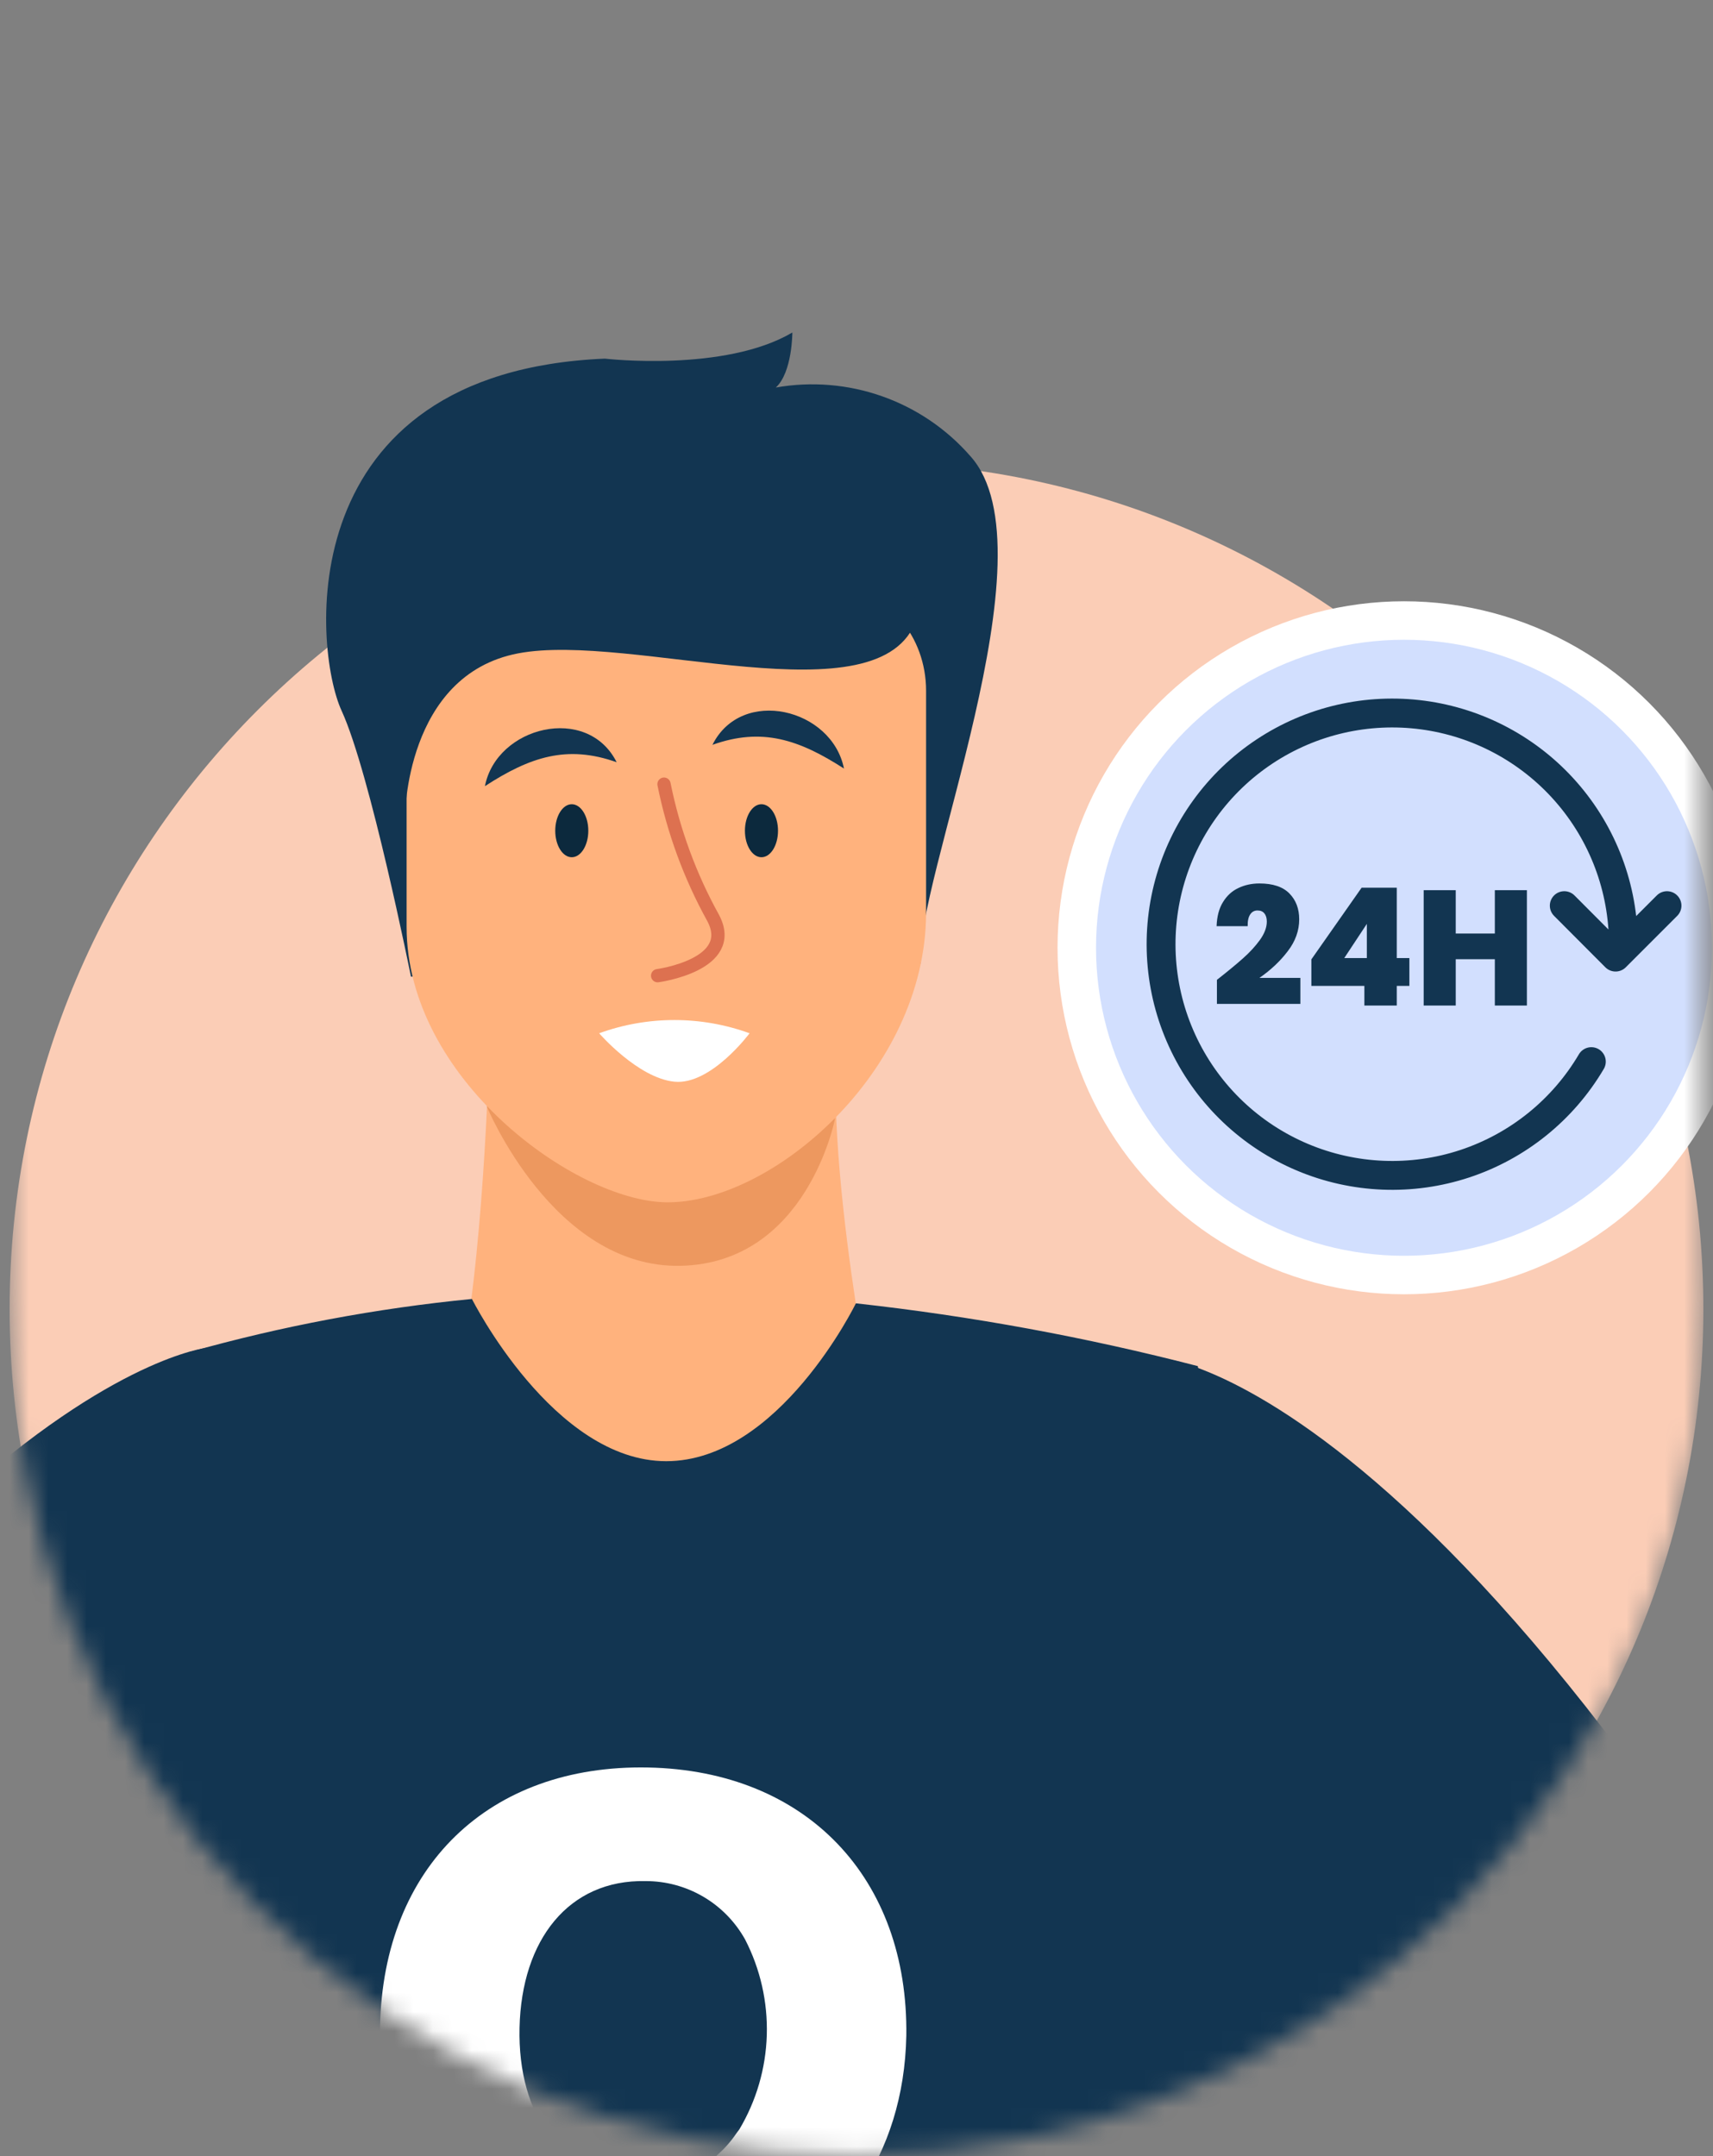 <svg xmlns="http://www.w3.org/2000/svg" width="89" height="112" viewBox="0 0 89 112" fill="none"><rect x="0" y="0" width="89" height="112" fill="#808080" stroke="none"/><mask id="mask0_2270_3245" style="mask-type:luminance" maskUnits="userSpaceOnUse" x="0" y="1" width="89" height="111"><path d="M88.474 66.223V1H0.505V67.273C0.415 73.108 1.487 78.902 3.657 84.319C5.828 89.735 9.054 94.666 13.148 98.824C17.242 102.982 22.123 106.284 27.505 108.538C32.888 110.792 38.665 111.952 44.5 111.952C50.335 111.952 56.112 110.792 61.495 108.538C66.877 106.284 71.758 102.982 75.852 98.824C79.946 94.666 83.173 89.735 85.343 84.319C87.514 78.902 88.585 73.108 88.495 67.273C88.495 66.906 88.484 66.538 88.474 66.223Z" fill="white"></path></mask><g mask="url(#mask0_2270_3245)"><path d="M44.5 112C68.8 112 88.5 92.3 88.5 68C88.5 43.7 68.8 24 44.5 24C20.2 24 0.5 43.7 0.5 68C0.5 92.3 20.2 112 44.5 112Z" fill="#FBCDB6"></path><path d="M25.367 55.91C25.367 55.91 25.005 67.495 23.524 72.703L11.836 80.902L55.877 87.507L45.359 72.93C45.359 72.93 42.253 57.401 43.878 51.655C45.504 45.909 25.367 55.91 25.367 55.91Z" fill="#FFB27D"></path><path d="M25.289 57.473C25.289 57.473 28.757 65.89 35.352 65.755C41.947 65.62 43.386 58.104 43.386 58.104L25.289 57.473Z" fill="#ED985F"></path><path d="M21.352 50.734C21.352 50.734 19.23 40.143 17.749 36.923C16.269 33.703 15.037 19.323 31.425 18.63C31.425 18.63 37.637 19.354 41.167 17.273C41.167 17.273 41.168 19.344 40.308 20.131C42.159 19.804 44.063 19.961 45.835 20.587C47.608 21.212 49.188 22.286 50.423 23.703C54.844 28.641 47.441 45.982 47.845 50.051L21.352 50.734Z" fill="#123551"></path><path d="M34.584 62.456C29.842 62.362 21.125 56.026 21.125 48.148V35.88C21.125 33.022 23.113 30.703 25.546 30.703H43.694C46.127 30.703 48.115 33.053 48.115 35.88V47.465C48.074 55.705 40.04 62.549 34.584 62.456Z" fill="#FFB27D"></path><path d="M21.041 42.452C21.041 42.452 21.041 35.071 26.911 33.942C32.781 32.814 45.774 37.514 47.617 32.172C49.459 26.83 22.428 26.881 21.072 30.319C19.716 33.756 21.041 42.452 21.041 42.452Z" fill="#123551"></path><path d="M-14.8 127.284C-15.204 127.646 -13.765 131.27 -11.591 135.981C-7.17 145.661 0.139 159.968 0.139 159.968C-0.411 162.201 -1.149 164.383 -2.066 166.491C-14.386 156.759 -22.337 148.518 -27.431 142.182C-34.564 133.258 -36.055 128.144 -36.055 128.144C-8.609 72.051 10.751 70.012 10.751 70.012L8.453 107.096C8.453 107.096 -13.527 126.197 -14.8 127.284Z" fill="#123551"></path><path d="M67.566 172.103C67.566 172.103 50.059 175.499 34.085 175.499C27.197 175.413 20.322 174.884 13.503 173.915C6.825 173.014 2.115 172.103 2.115 172.103C2.115 172.103 -1.447 172.424 0.665 154.855C2.249 141.5 1.752 129.46 1.39 117.005C1.39 115.649 1.39 113.972 1.483 112.16C2.156 97.666 6.535 71.649 9.828 70.241C14.633 68.887 19.55 67.962 24.519 67.477C24.519 67.477 28.753 75.904 34.613 75.904C40.472 75.904 44.468 67.704 44.468 67.704C50.461 68.365 56.398 69.455 62.234 70.966C62.234 70.966 62.866 73.73 65.257 121.581C66.168 140.641 72.629 172.145 67.566 172.103Z" fill="#123551"></path><path d="M33.671 91.816C25.388 91.651 19.912 96.993 19.746 105.275C19.58 113.557 24.757 119.024 32.863 119.293H33.36C33.807 119.349 34.261 119.312 34.693 119.183C35.125 119.054 35.525 118.836 35.868 118.544C36.211 118.252 36.489 117.891 36.685 117.485C36.88 117.08 36.989 116.637 37.004 116.187C37.016 115.821 36.953 115.456 36.817 115.116C36.682 114.776 36.478 114.467 36.218 114.21C35.866 113.849 35.433 113.579 34.955 113.423C34.56 113.299 34.146 113.247 33.733 113.268C33.557 113.283 33.38 113.283 33.205 113.268C29.229 113.185 26.89 109.913 26.993 105.337C27.097 100.761 29.55 97.635 33.536 97.717C34.592 97.714 35.628 97.994 36.539 98.527C37.449 99.061 38.2 99.829 38.713 100.751C39.504 102.286 39.891 103.997 39.839 105.723C39.786 107.449 39.295 109.133 38.412 110.617C38.412 110.617 38.33 110.721 38.309 110.752C38.288 110.783 38.309 110.752 38.257 110.824C37.966 111.256 37.618 111.646 37.222 111.984C37.891 112.441 38.432 113.061 38.794 113.786C39.157 114.51 39.328 115.316 39.292 116.125C39.241 116.954 38.985 117.758 38.547 118.465C43.568 116.632 46.964 111.984 47.088 105.751C47.202 97.593 41.932 91.982 33.671 91.816Z" fill="white"></path><path d="M106.205 128.143C106.205 128.143 104.755 133.257 97.581 142.181C92.529 148.517 84.536 156.8 72.216 166.49C71.299 164.382 70.561 162.2 70.011 159.968C70.011 159.968 77.32 145.66 81.741 135.98C83.904 131.269 85.354 127.697 84.95 127.283C83.915 126.465 70.549 114.746 64.545 109.539L61.708 107.043L60.352 70.56C60.3 70.508 78.718 72.05 106.205 128.143Z" fill="#123551"></path><path d="M84.949 127.284C83.913 126.466 70.548 114.747 64.543 109.539C64.543 109.539 70.506 105.056 74.202 111.61C77.488 117.032 81.076 122.264 84.949 127.284Z" fill="#003355"></path><path d="M68.252 151.489C50.652 129.344 64.504 109.539 64.504 109.539L68.832 111.61C69.065 116.302 69.006 121.004 68.656 125.69C67.86 134.266 67.725 142.892 68.252 151.489Z" fill="#003355"></path><path d="M38.945 53.675C38.945 53.675 36.937 56.377 35.042 56.191C33.148 56.005 31.129 53.675 31.129 53.675C33.654 52.759 36.42 52.759 38.945 53.675Z" fill="white"></path><path d="M29.707 44.531C30.181 44.531 30.566 43.915 30.566 43.154C30.566 42.394 30.181 41.777 29.707 41.777C29.232 41.777 28.848 42.394 28.848 43.154C28.848 43.915 29.232 44.531 29.707 44.531Z" fill="#0C293D"></path><path d="M39.562 44.531C40.037 44.531 40.422 43.915 40.422 43.154C40.422 42.394 40.037 41.777 39.562 41.777C39.088 41.777 38.703 42.394 38.703 43.154C38.703 43.915 39.088 44.531 39.562 44.531Z" fill="#0C293D"></path><path d="M34.499 40.734C34.989 43.171 35.852 45.518 37.056 47.692C38.34 50.125 34.168 50.684 34.168 50.684" stroke="#DD7150" stroke-width="0.69" stroke-linecap="round" stroke-linejoin="round"></path><path d="M32.039 39.596C29.451 38.675 27.525 39.327 25.195 40.838C25.796 37.732 30.517 36.563 32.039 39.596Z" fill="#123551"></path><path d="M37.016 38.692C38.527 35.658 43.227 36.797 43.849 39.924C41.519 38.423 39.593 37.77 37.016 38.692Z" fill="#123551"></path><circle cx="72.945" cy="49.234" r="17" fill="#D2DFFE" stroke="white" stroke-width="2"></circle></g><g clip-path="url(#clip0_2270_3245)"><path d="M86.61 47.046L83.938 49.718L81.273 47.046M84.344 49.046C84.343 46.137 83.287 43.328 81.371 41.139C79.455 38.95 76.81 37.531 73.927 37.145C71.043 36.759 68.118 37.433 65.695 39.041C63.271 40.649 61.513 43.083 60.747 45.889C59.982 48.695 60.261 51.684 61.533 54.3C62.805 56.916 64.983 58.981 67.663 60.113C70.343 61.244 73.342 61.365 76.104 60.452C78.865 59.539 81.202 57.654 82.679 55.148" stroke="#123551" stroke-width="1.5" stroke-linecap="round" stroke-linejoin="round"></path><path d="M63.226 50.9C63.776 50.469 64.226 50.098 64.577 49.786C64.929 49.475 65.223 49.154 65.461 48.826C65.699 48.492 65.818 48.174 65.818 47.874C65.818 47.693 65.776 47.551 65.691 47.449C65.612 47.347 65.493 47.296 65.334 47.296C65.169 47.296 65.042 47.367 64.951 47.508C64.861 47.644 64.818 47.846 64.824 48.112H63.209C63.226 47.608 63.336 47.191 63.54 46.862C63.744 46.528 64.011 46.284 64.339 46.131C64.668 45.973 65.034 45.893 65.436 45.893C66.133 45.893 66.651 46.066 66.991 46.412C67.331 46.758 67.501 47.205 67.501 47.755C67.501 48.344 67.303 48.897 66.906 49.412C66.515 49.928 66.025 50.39 65.436 50.798H67.561V52.149H63.226V50.9ZM68.133 51.214V49.837L70.743 46.114H72.57V49.769H73.225V51.214H72.57V52.234H70.887V51.214H68.133ZM71.015 47.993L69.842 49.769H71.015V47.993ZM79.331 46.242V52.234H77.665V49.829H75.634V52.234H73.968V46.242H75.634V48.494H77.665V46.242H79.331Z" fill="#123551"></path></g><defs><clipPath id="clip0_2270_3245"><rect width="28.95" height="26.676" fill="white" transform="translate(58.996 35.707)"></rect></clipPath></defs></svg>